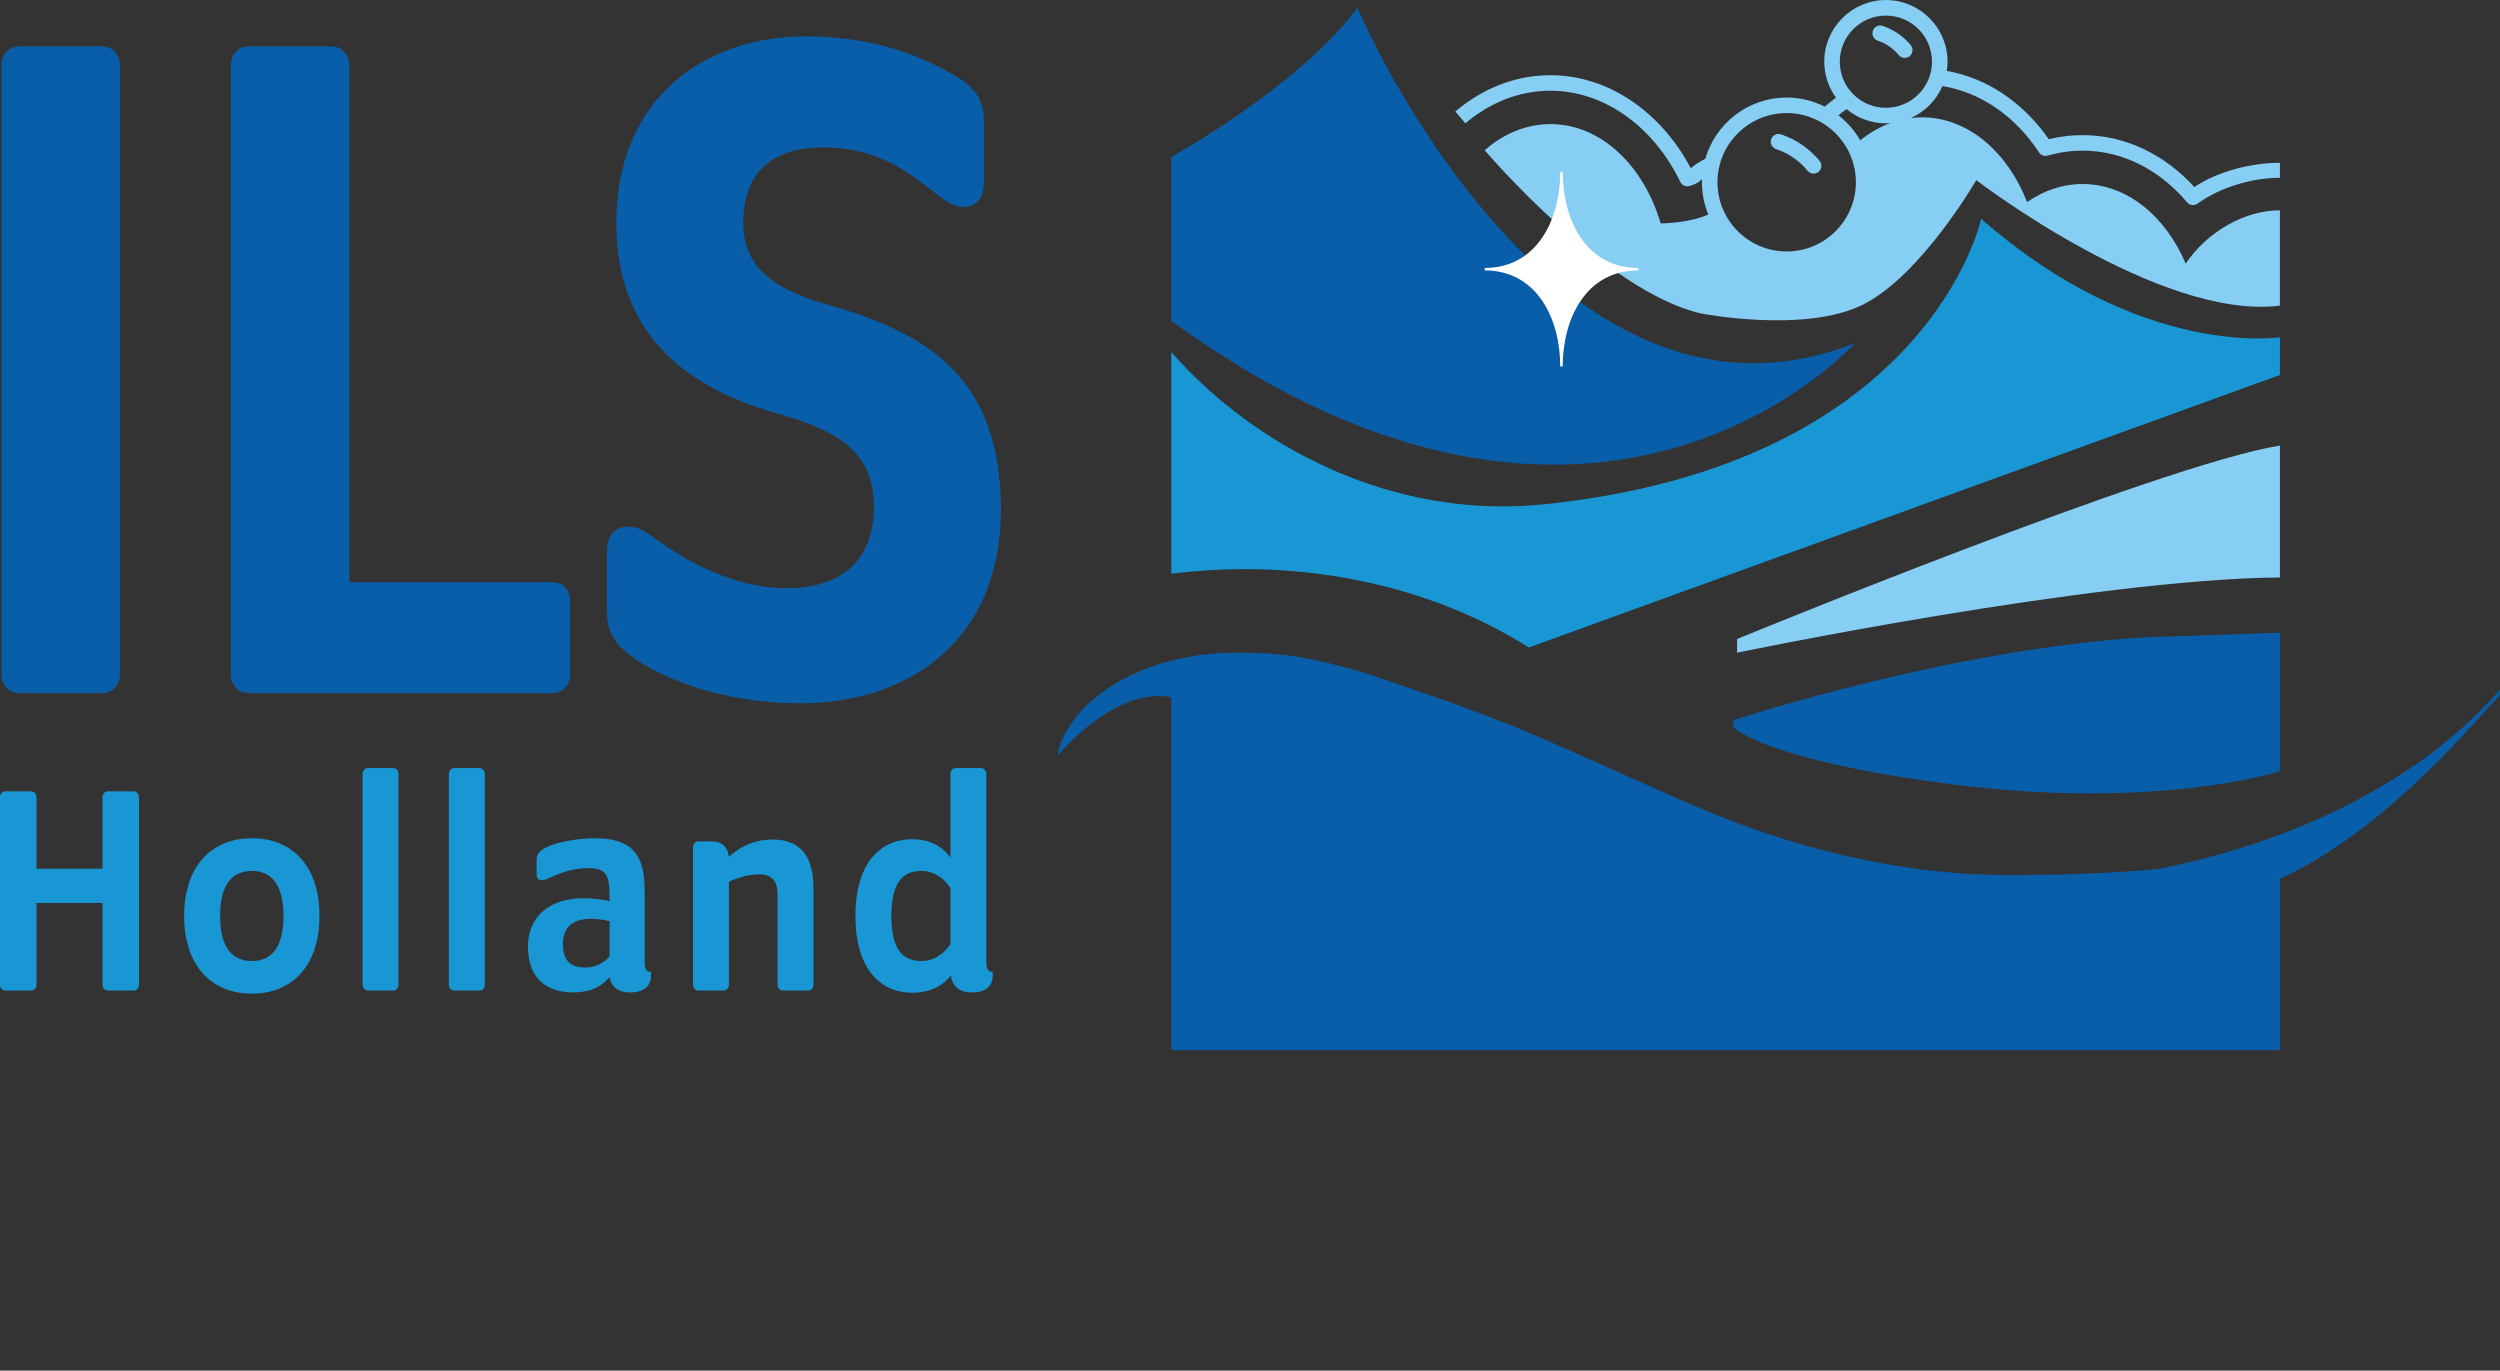 <?xml version="1.0" encoding="UTF-8"?><svg id="uuid-0710dcd7-a2b2-4cff-b2e1-8d8834f59bb8" xmlns="http://www.w3.org/2000/svg" xmlns:xlink="http://www.w3.org/1999/xlink" viewBox="0 0 850.39 466.21"><rect x="0" y="0" width="850.39" height="466.21" fill="#333333" stroke="none"/><defs><style>.uuid-2bb43e12-cc9c-4ba7-8ca2-3a38ade751e5{clip-path:url(#uuid-bb08b64d-62a6-460a-af86-0e5d402818a3);}.uuid-f5bc24e7-3818-483c-9606-bcccea41e615{fill:none;}.uuid-f5bc24e7-3818-483c-9606-bcccea41e615,.uuid-0e747082-0db5-4ef9-806e-1799d8392529,.uuid-01e5b397-65d7-4860-80b6-940a813fc6a3,.uuid-07763939-fbb0-4d2c-b410-e1827c720bb6,.uuid-349b09d8-5a6e-46fc-82d8-2e192b04f162{stroke-width:0px;}.uuid-0e747082-0db5-4ef9-806e-1799d8392529{fill:#1897d4;}.uuid-01e5b397-65d7-4860-80b6-940a813fc6a3{fill:#86cef3;}.uuid-07763939-fbb0-4d2c-b410-e1827c720bb6{fill:#fff;}.uuid-349b09d8-5a6e-46fc-82d8-2e192b04f162{fill:#095eaa;}</style><clipPath id="uuid-bb08b64d-62a6-460a-af86-0e5d402818a3"><rect class="uuid-f5bc24e7-3818-483c-9606-bcccea41e615" width="850.39" height="466.21"/></clipPath></defs><g class="uuid-2bb43e12-cc9c-4ba7-8ca2-3a38ade751e5"><path class="uuid-349b09d8-5a6e-46fc-82d8-2e192b04f162" d="m34.71,235.78H6.57c-3.52,0-6.08-2.75-6.08-6.52V22.31c0-3.77,2.56-6.52,6.08-6.52h28.14c3.52,0,6.08,2.75,6.08,6.52v206.95c0,3.78-2.56,6.52-6.08,6.52"/><path class="uuid-349b09d8-5a6e-46fc-82d8-2e192b04f162" d="m187.89,235.78h-103.29c-3.52,0-6.08-2.75-6.08-6.52V22.31c0-3.77,2.56-6.52,6.08-6.52h28.14c3.52,0,6.08,2.75,6.08,6.52v175.72h69.07c3.52,0,6.08,2.74,6.08,6.52v24.71c0,3.78-2.56,6.52-6.08,6.52"/><path class="uuid-349b09d8-5a6e-46fc-82d8-2e192b04f162" d="m272.31,239.21c-28.14,0-47.97-9.27-56.28-15.1-7.36-5.15-9.59-9.27-9.59-16.47v-19.56c0-6.18,2.88-8.92,7.03-8.92,3.52,0,5.76,1.37,8.96,3.77,10.55,7.55,26.54,17.16,45.41,17.16,14.71,0,29.42-6.52,29.42-27.8,0-18.19-11.83-25.74-32.62-31.57-28.14-7.89-55-24.71-55-64.86,0-43.24,31.02-63.49,64.28-63.49,25.9,0,42.21,8.24,51.49,13.73,6.71,4.12,9.27,8.24,9.27,15.44v20.25c0,5.83-2.88,8.58-6.71,8.58-3.2,0-5.44-1.37-8.63-3.77-7.68-5.49-18.23-16.47-39.33-16.47-15.03,0-27.18,6.52-27.18,25.74,0,15.44,10.87,22.65,28.78,27.8,33.58,9.61,58.84,24.37,58.84,69.67s-32.3,65.89-68.12,65.89"/><path class="uuid-349b09d8-5a6e-46fc-82d8-2e192b04f162" d="m398.42,237.15v120.05h377.11v-58.23c31.22-14.58,55.79-41.42,74.73-62.48l.13-1.96c-25.35,29.4-66.98,51.35-116.45,61.08-16.2,1.51-33.58,2.05-50.26,2.05-39.69,0-76.21-10.19-107.36-23.57-17.86-7.67-28.51-12.8-46.56-20.64-20.42-9.09-38.2-15.34-64.58-24.26-19.78-5.82-28.77-7.18-44.8-7.18-29.81,0-54.67,14.26-60.43,33.22v1.69s19-23.45,38.45-19.77"/><path class="uuid-0e747082-0db5-4ef9-806e-1799d8392529" d="m524.99,171.56c-52.49,5.36-99.25-20.57-126.57-51.8v75.39c8.06-1.01,16.32-1.56,24.75-1.56,36.8,0,70.54,10,96.87,26.65l255.49-92.69v-12.83s-47.33,7.4-101.63-40.3c0,0-17.73,83.74-148.9,97.14"/><path class="uuid-349b09d8-5a6e-46fc-82d8-2e192b04f162" d="m589.67,244.94s75.3-24.68,140.86-28.17l45-1.56v47.14s-41.12,13.38-111.33,4.46c-51.23-6.51-69.55-15.18-74.53-19.35v-2.53h0Z"/><path class="uuid-349b09d8-5a6e-46fc-82d8-2e192b04f162" d="m398.42,53.41s43.5-24,63.28-50.77c0,0,65.96,154.93,169.32,114.05,0,0-87.53,97.95-232.61-7.56v-55.71h0Z"/><path class="uuid-01e5b397-65d7-4860-80b6-940a813fc6a3" d="m775.53,196.42v-44.86c-40.15,6.4-184.65,65.8-184.65,65.8v4.65s120.45-25.01,184.65-25.59"/><path class="uuid-01e5b397-65d7-4860-80b6-940a813fc6a3" d="m616.91,59.05c-.76,0-1.52-.33-2.04-.96-2.83-3.43-6.53-5.98-10.73-7.38-1.38-.46-2.13-1.96-1.67-3.34.46-1.39,1.94-2.14,3.34-1.67,5.13,1.71,9.68,4.83,13.14,9.03.92,1.13.77,2.79-.36,3.72-.49.41-1.09.6-1.68.6"/><path class="uuid-01e5b397-65d7-4860-80b6-940a813fc6a3" d="m660.75,29.28c12.88,2.15,24.59,10.02,32.83,22.57.63.97,1.82,1.4,2.95,1.09,3.88-1.12,7.86-1.7,11.84-1.7,13.35,0,25.99,6.24,35.58,17.58.52.61,1.26.94,2.02.94.54,0,1.08-.17,1.55-.5,7.86-5.7,18.85-8.79,28.01-8.79v-5.09c-9.52,0-20.85,2.76-29.13,8.23-10.41-11.4-23.82-17.65-38.03-17.65-3.84,0-7.68.47-11.45,1.4-8.87-12.72-21.17-20.83-34.71-23.25.15-1.02.26-2.06.26-3.13C662.47,9.42,653.06.01,641.5.01s-20.97,9.41-20.97,20.97c0,4.57,1.49,8.79,3.98,12.24-1.3.96-2.57,1.98-3.81,3.06-3.9-1.97-8.29-3.11-12.95-3.11-13.11,0-24.18,8.8-27.67,20.8-2.1,1.1-3.69,2.19-4.94,3.26-10.39-19.59-28.47-31.65-47.74-31.65-11.63,0-22.82,4.27-32.36,12.34l3.41,4.03c8.57-7.25,18.58-11.09,28.95-11.09,17.98,0,34.91,11.89,44.18,31.03.57,1.17,1.89,1.75,3.13,1.38.98-.29,2.31-.76,3.3-1.53.28-.26.63-.52.95-.79-.01.35-.05.68-.05,1.04,0,3.89.78,7.6,2.19,10.99-5.17,2.28-11.78,2.9-16.21,3.02-5.8-19.75-20.38-33.79-37.49-33.79-8.28,0-15.97,3.28-22.36,8.89,0,0,40.45,47.74,73.42,55.5,0,0,35.69,6.98,55.47-3.1s38.31-42.23,38.31-42.23c0,0,62.27,47.79,103.28,42.7v-32.44c-11.97,0-24.67,7.25-32.04,18.13-6.87-16.14-20.01-27.07-35.12-27.07-6.81,0-13.21,2.24-18.83,6.15-6.64-17.1-20.17-28.84-35.82-28.84-1.26,0-2.51.1-3.74.25,4.81-2.14,8.67-6.02,10.77-10.86m-52.99,9.17c12.98,0,23.54,10.56,23.54,23.54s-10.56,23.54-23.54,23.54-23.54-10.56-23.54-23.54,10.56-23.54,23.54-23.54m25.02,9.28c-1.89-3.31-4.42-6.19-7.42-8.52.91-.73,1.84-1.44,2.78-2.1,3.63,3.01,8.29,4.83,13.37,4.83.49,0,.97-.04,1.45-.07-3.62,1.34-7.04,3.32-10.18,5.86m8.73-11.07c-8.65,0-15.69-7.04-15.69-15.69s7.04-15.68,15.69-15.68,15.68,7.04,15.68,15.68-7.04,15.69-15.68,15.69"/><path class="uuid-01e5b397-65d7-4860-80b6-940a813fc6a3" d="m647.91,19.7c-.76,0-1.52-.33-2.04-.96-1.89-2.29-4.36-3.98-7.15-4.92-1.38-.46-2.13-1.96-1.67-3.34.47-1.39,1.94-2.14,3.35-1.67,3.73,1.24,7.04,3.51,9.55,6.56.93,1.13.77,2.79-.35,3.72-.49.41-1.09.6-1.68.6"/><path class="uuid-07763939-fbb0-4d2c-b410-e1827c720bb6" d="m505.05,91.98v-.83c17.73,0,25.67-16.41,25.67-32.67h.84c0,16.26,7.94,32.67,25.67,32.67v.83c-17.73,0-25.67,16.41-25.67,32.67h-.84c0-16.26-7.94-32.67-25.67-32.67"/><path class="uuid-0e747082-0db5-4ef9-806e-1799d8392529" d="m45.42,336.94h-8.67c-1.08,0-1.87-.85-1.87-2.01v-27.8H12.41v27.8c0,1.16-.79,2.01-1.87,2.01H1.87c-1.08,0-1.87-.85-1.87-2.01v-63.74c0-1.16.79-2.01,1.87-2.01h8.67c1.08,0,1.87.85,1.87,2.01v24.31h22.46v-24.31c0-1.16.79-2.01,1.87-2.01h8.67c1.08,0,1.87.85,1.87,2.01v63.74c0,1.16-.79,2.01-1.87,2.01"/><path class="uuid-0e747082-0db5-4ef9-806e-1799d8392529" d="m85.7,338c-13.79,0-23.06-9.51-23.06-26.43s9.26-26.42,23.06-26.42,22.96,9.51,22.96,26.42-9.26,26.43-22.96,26.43m0-41.75c-6.6,0-10.84,4.55-10.84,15.33s4.24,15.32,10.84,15.32,10.74-4.54,10.74-15.32-4.24-15.33-10.74-15.33"/><path class="uuid-0e747082-0db5-4ef9-806e-1799d8392529" d="m133.67,336.94h-8.47c-1.08,0-1.87-.85-1.87-2.01v-71.66c0-1.16.79-2.01,1.87-2.01h8.47c1.08,0,1.87.84,1.87,2.01v71.66c0,1.16-.79,2.01-1.87,2.01"/><path class="uuid-0e747082-0db5-4ef9-806e-1799d8392529" d="m163.02,336.94h-8.47c-1.08,0-1.87-.85-1.87-2.01v-71.66c0-1.16.79-2.01,1.87-2.01h8.47c1.08,0,1.87.84,1.87,2.01v71.66c0,1.16-.79,2.01-1.87,2.01"/><path class="uuid-0e747082-0db5-4ef9-806e-1799d8392529" d="m194.84,337.57c-8.18,0-15.27-4.12-15.27-15.64,0-9.41,6.5-16.38,19.01-16.38,3.06,0,6.31.42,8.77.95v-.95c0-6.98-.49-10.25-7-10.25-5.32,0-9.16,1.38-13.1,3.17-1.08.53-2.27.95-3.05.95-1.08,0-1.68-.74-1.68-2.22v-4.65c0-1.9.89-3.07,3.15-4.23,3.84-2.01,11.13-3.17,16.65-3.17,13.2,0,16.95,6.13,16.95,17.76v24.31c0,2.43.69,3.38,2.17,3.38v1.27c0,2.64-1.38,5.71-7.1,5.71-3.94,0-6.31-1.69-6.99-5.18-2.27,2.64-5.81,5.18-12.51,5.18m12.51-24.21c-1.97-.53-4.24-.84-6.21-.84-6.7,0-9.66,3.06-9.66,8.67,0,6.13,3.15,7.92,7.69,7.92,3.55,0,6.6-1.9,8.18-3.8v-11.94h0Z"/><path class="uuid-0e747082-0db5-4ef9-806e-1799d8392529" d="m262.81,285.57c9.46,0,13.89,5.71,13.89,16.59v32.77c0,1.16-.79,2.01-1.87,2.01h-8.47c-1.08,0-1.87-.85-1.87-2.01v-30.76c0-4.86-2.37-6.76-6.11-6.76-5.52,0-10.44,2.53-10.44,2.53v34.99c0,1.16-.79,2.01-1.87,2.01h-8.47c-1.08,0-1.87-.85-1.87-2.01v-46.72c0-1.16.79-2.01,1.87-2.01h4.83c3.35,0,5.42,2.53,5.42,5.28,2.56-2.22,7.29-5.92,14.98-5.92"/><path class="uuid-0e747082-0db5-4ef9-806e-1799d8392529" d="m310.38,337.68c-11.63,0-19.41-8.98-19.41-26.11s7.78-26.1,19.41-26.1c6.9,0,10.94,3.38,12.91,6.24v-28.43c0-1.17.79-2.01,1.87-2.01h8.47c1.08,0,1.87.84,1.87,2.01v63.94c0,2.43.69,3.38,2.17,3.38v1.27c0,2.64-1.38,5.71-7.09,5.71-4.24,0-6.7-2.01-7.1-5.82-2.17,2.85-6.21,5.92-13.1,5.92m12.91-35.62c-1.77-2.85-5.22-5.81-9.95-5.81-6.31,0-10.15,4.12-10.15,15.32s3.84,15.33,10.15,15.33c4.73,0,8.18-2.96,9.95-5.81v-19.03Z"/></g></svg>